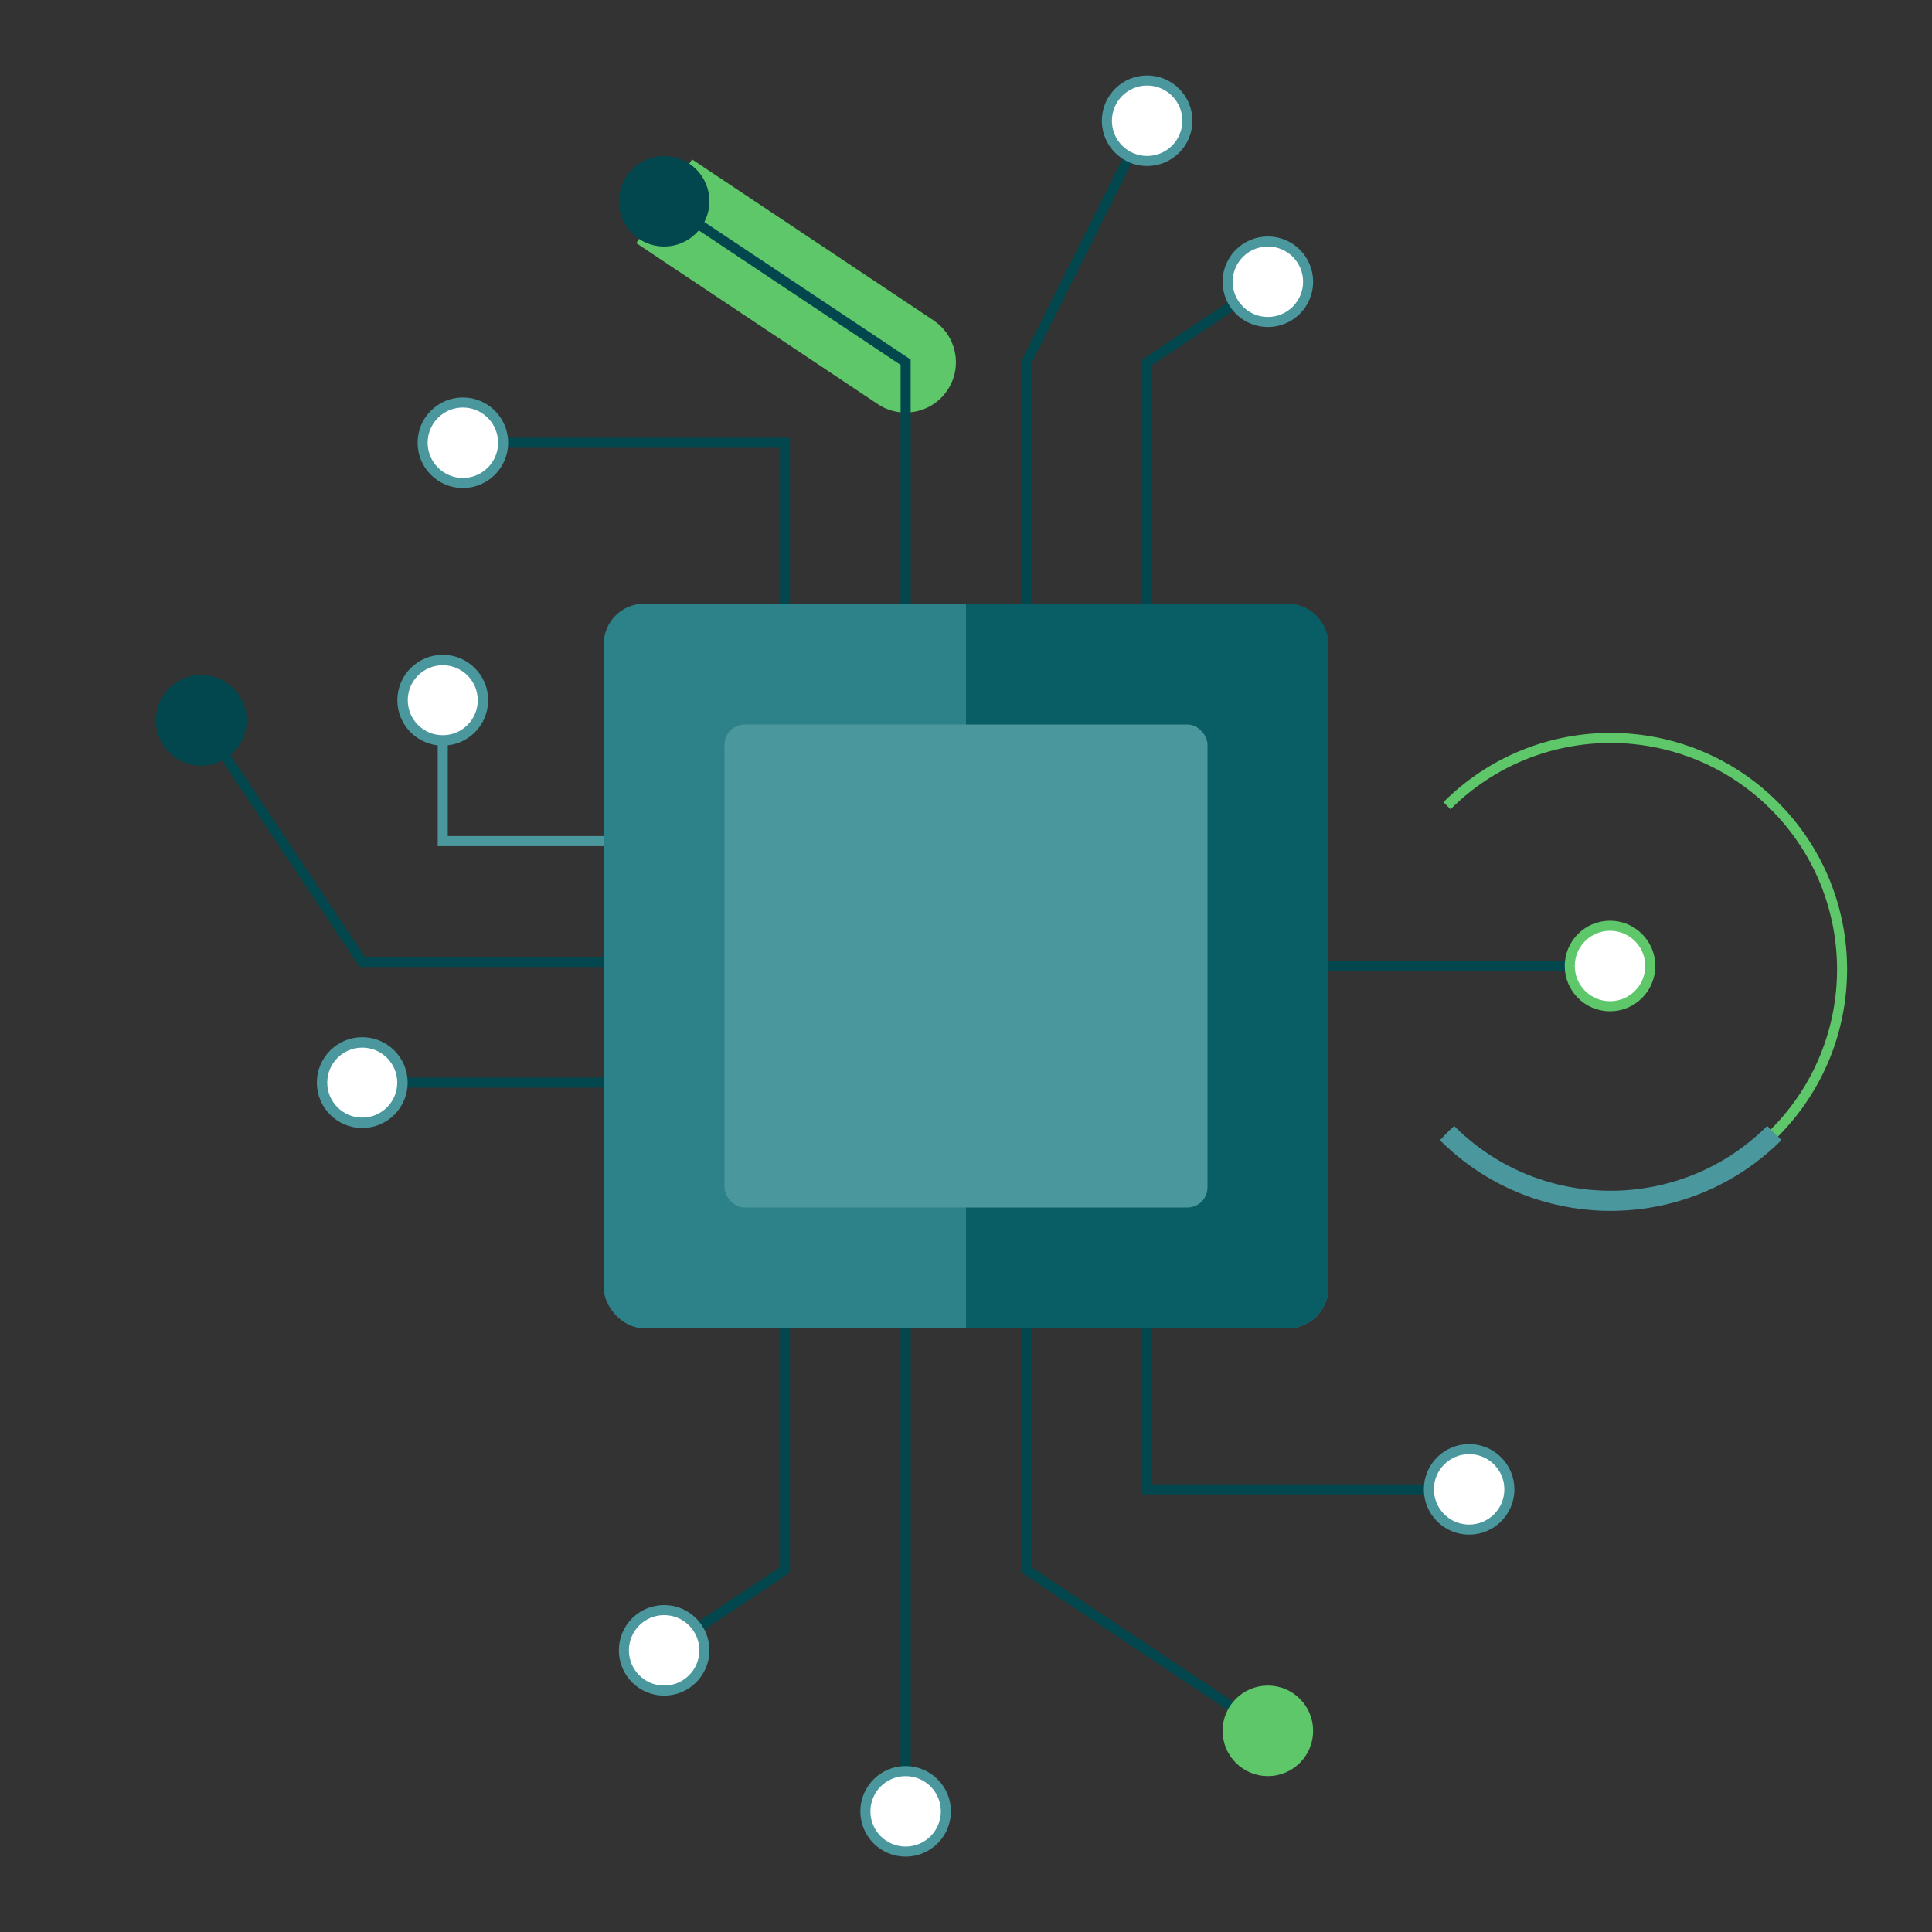 <?xml version="1.0" encoding="UTF-8"?>
<!DOCTYPE svg PUBLIC "-//W3C//DTD SVG 1.1//EN" "http://www.w3.org/Graphics/SVG/1.1/DTD/svg11.dtd">
<!-- Creator: CorelDRAW X6 -->
<svg xmlns="http://www.w3.org/2000/svg" xml:space="preserve" width="192px" height="192px" version="1.1" style="shape-rendering:geometricPrecision; text-rendering:geometricPrecision; image-rendering:optimizeQuality; fill-rule:evenodd; clip-rule:evenodd"
viewBox="0 0 19200 19200"
 xmlns:xlink="http://www.w3.org/1999/xlink">
 <rect x="0" y="0" width="19200" height="19200" fill="#333333" stroke="none"/>
 <defs>
  <style type="text/css">
   <![CDATA[
    .str0 {stroke:#01474D;stroke-width:100.006}
    .str1 {stroke:#4A979E;stroke-width:100.006}
    .str2 {stroke:#5DC76A;stroke-width:100.006}
    .str3 {stroke:#4A979E;stroke-width:200.013}
    .fil4 {fill:none}
    .fil5 {fill:#01474D}
    .fil2 {fill:#095D65}
    .fil1 {fill:#2D828A}
    .fil3 {fill:#4A979E}
    .fil7 {fill:#5DC76A}
    .fil6 {fill:white}
    .fil0 {fill:#5DC76A;fill-rule:nonzero}
   ]]>
  </style>
 </defs>
 <g id="Vrstva_x0020_1">
  <path class="fil0" d="M9277 3184c230,153 292,464 139,693 -153,230 -464,292 -693,139l-2400 -1600 555 -832 2400 1600z"/>
  <rect class="fil1" x="6000" y="6000" width="7200" height="7200" rx="400" ry="400"/>
  <path class="fil2" d="M9600 6000l3200 0c220,0 400,180 400,400l0 6400c0,220 -180,400 -400,400l-3200 0 0 -7200z"/>
  <rect class="fil3" x="7200" y="7200" width="4800" height="4800" rx="200" ry="200"/>
  <polyline class="fil4 str0" points="9000,6000 9000,3600 6600,2000 "/>
  <circle class="fil5 str0" cx="6600" cy="2000" r="400"/>
  <polyline class="fil4 str0" points="11400,6000 11400,3600 12600,2800 "/>
  <circle class="fil6 str1" cx="12600" cy="2800" r="400"/>
  <polyline class="fil4 str0" points="7800,6000 7800,4400 4600,4400 "/>
  <circle class="fil6 str1" cx="4600" cy="4400" r="400"/>
  <polyline class="fil4 str0" points="10200,6000 10200,3600 11400,1200 "/>
  <circle class="fil6 str1" cx="11400" cy="1200" r="400"/>
  <polyline class="fil4 str0" points="10200,13201 10200,15601 12600,17201 "/>
  <circle class="fil7 str2" cx="12600" cy="17201" r="400"/>
  <polyline class="fil4 str0" points="7800,13201 7800,15601 6600,16401 "/>
  <circle class="fil6 str1" cx="6600" cy="16401" r="400"/>
  <polyline class="fil4 str0" points="11400,13201 11400,14801 14600,14801 "/>
  <circle class="fil6 str1" cx="14600" cy="14801" r="400"/>
  <line class="fil4 str0" x1="9000" y1="13201" x2="9000" y2= "18001" />
  <circle class="fil6 str1" cx="9000" cy="18001" r="400"/>
  <polyline class="fil4 str0" points="6000,9559 3600,9559 2000,7159 "/>
  <circle class="fil5 str0" transform="matrix(2.74225E-014 1.035 1.035 -2.74225E-014 1999.9 7158.73)" r="386"/>
  <polyline class="fil4 str1" points="6000,8359 4400,8359 4400,6959 "/>
  <circle class="fil6 str1" transform="matrix(2.74225E-014 1.035 1.035 -2.74225E-014 4400.05 6958.72)" r="386"/>
  <line class="fil4 str0" x1="6000" y1="10759" x2="3600" y2= "10759" />
  <circle class="fil6 str1" transform="matrix(2.74225E-014 1.035 1.035 -2.74225E-014 3600 10758.8)" r="386"/>
  <line class="fil4 str0" x1="13200" y1="9600" x2="15600" y2= "9600" />
  <path class="fil6 str2" d="M16000 9200c221,0 400,179 400,400 0,221 -179,400 -400,400 -221,0 -400,-179 -400,-400 0,-221 179,-400 400,-400z"/>
  <path class="fil4 str2" d="M14380 8007c898,-898 2354,-898 3253,0 898,898 898,2354 0,3253 -898,898 -2354,898 -3253,0"/>
  <path class="fil4 str3" d="M17633 11260c-625,624 -1519,815 -2308,571 -346,-107 -671,-297 -945,-571"/>
 </g>
</svg>
